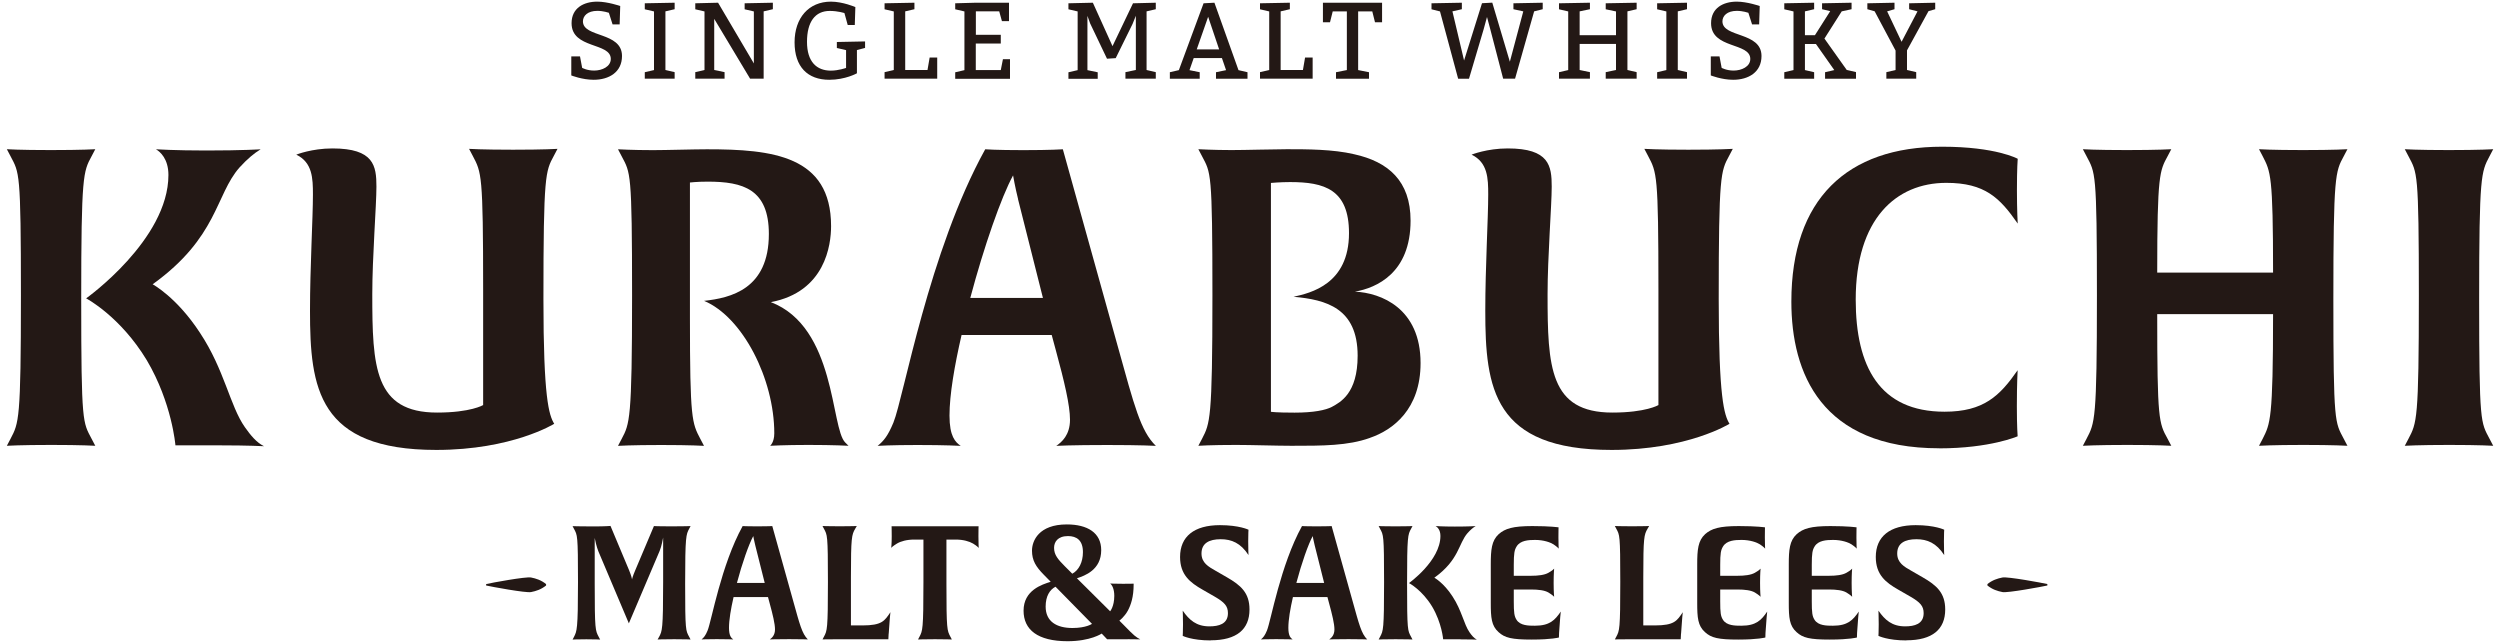<svg xmlns="http://www.w3.org/2000/svg" width="350" height="90" viewBox="0 0 350 90">
    <path d="M13.34,62.41s-1.86-.12-6.16-.12-6.22.12-6.22.12l.52-.99c1.16-2.21,1.45-2.62,1.45-20.06s-.23-17.15-1.45-19.48l-.52-.99s1.75.12,6.16.12,6.22-.12,6.22-.12l-.52.99c-1.16,2.15-1.45,2.61-1.45,20.06s.23,17.15,1.45,19.48l.52.99ZM30.84,62.35h-6.28s-.47-5.93-4.01-11.92c-3.72-6.16-8.49-8.66-8.49-8.66,0,0,11.52-8.2,11.52-17.27,0-2.27-1.16-3.26-1.75-3.6,0,0,2.68.17,7.04.17,5.17,0,7.62-.17,7.62-.17-.93.58-1.8,1.28-2.97,2.56-3.37,3.84-3.02,9.77-12.15,16.34,0,0,3.37,1.8,6.63,6.8,3.43,5.17,4.19,10.23,6.28,13.2.82,1.16,1.63,2.15,2.68,2.67,0,0-2.21-.12-6.11-.12" style="fill:#231815;stroke-width:0px"/>
    <path d="M77.53,21.83c-1.16,2.15-1.45,2.62-1.45,20.06,0,13.78.76,16.22,1.51,17.44,0,0-5.87,3.66-16.51,3.66-16.57,0-17.68-8.66-17.68-19.48,0-6.05.41-12.97.41-16.28,0-2.27-.06-4.48-2.33-5.58,0,0,2.15-.87,5.06-.87,5.82,0,6.16,2.44,6.16,5.35,0,2.67-.58,9.83-.58,15.06,0,10.18.29,16.57,9.07,16.57,4.71,0,6.45-1.05,6.45-1.05v-16.22c0-16.11-.23-16.34-1.45-18.66l-.52-.99s1.8.12,6.16.12,6.22-.12,6.22-.12l-.52.99Z" style="fill:#231815;stroke-width:0px"/>
    <path d="M118.81,62.41s-2.04-.12-5.64-.12c-3.31,0-5.35.12-5.35.12,0,0,.58-.47.58-1.74,0-7.62-4.42-16.28-9.83-18.55,3.72-.41,9.07-1.63,9.07-9.36,0-6.28-3.61-7.33-8.55-7.33-1.51,0-2.5.12-2.5.12v18.96c0,14.19.29,14.71,1.45,16.92l.52.99s-1.8-.12-5.99-.12-6.05.12-6.05.12l.52-.99c1.1-2.09,1.45-2.62,1.45-20.06s-.23-17.15-1.45-19.48l-.52-.99s2.04.12,4.89.12c1.8,0,5.76-.12,7.56-.12,9.13,0,17.38.87,17.38,10.76,0,2.62-.81,9.19-8.43,10.64,9.13,3.49,8.37,17.62,10.41,19.65l.47.47Z" style="fill:#231815;stroke-width:0px"/>
    <path d="M155.09,62.3c-5.12,0-7.21.12-7.21.12.76-.52,1.92-1.51,1.92-3.66,0-2.03-.81-5.41-1.98-9.71l-.58-2.15h-12.62c-.99,4.3-1.69,8.37-1.69,11.28s.81,3.72,1.57,4.24c0,0-2.09-.12-6.05-.12-3.72,0-5.58.12-5.58.12.87-.7,1.46-1.45,2.21-3.26,1.45-3.55,4.94-23.96,12.85-38.26,0,0,1.51.12,5.35.12s5.52-.12,5.52-.12l7.73,27.74c2.27,8.14,3.14,11.69,5.29,13.78,0,0-2.03-.12-6.74-.12M142.53,27.87c-.41-1.63-.7-3.31-.7-3.31-1.63,2.97-4.07,9.94-5.99,17.15h10.17l-3.49-13.84Z" style="fill:#231815;stroke-width:0px"/>
    <path d="M191.78,61.31c-3.08,1.1-6.57,1.1-10.99,1.1-2.03,0-5.64-.12-7.73-.12-3.6,0-5.29.12-5.29.12l.52-.99c1.1-2.15,1.45-2.62,1.45-20.06s-.23-17.15-1.45-19.48l-.52-.99s2.15.12,4.65.12c1.86,0,5.99-.12,7.73-.12,2.79,0,6.46,0,9.42.7,4.77,1.05,7.91,3.72,7.91,9.3,0,7.33-4.77,9.42-7.79,9.94,3.66.17,9.19,2.33,9.19,10,0,6.45-3.84,9.36-7.09,10.47M181.13,41.54c2.33-.52,7.73-1.74,7.73-8.9,0-6.16-3.49-7.15-8.25-7.15-1.34,0-2.68.12-2.68.12v32.04s.64.12,3.31.12,4.36-.35,5.23-.81c1.16-.64,3.6-1.86,3.6-7.15,0-6.69-4.42-7.85-8.96-8.26" style="fill:#231815;stroke-width:0px"/>
    <path d="M242.07,21.83c-1.16,2.15-1.45,2.62-1.45,20.06,0,13.78.76,16.22,1.51,17.44,0,0-5.87,3.66-16.51,3.66-16.57,0-17.68-8.66-17.68-19.48,0-6.05.41-12.97.41-16.28,0-2.27-.06-4.48-2.33-5.58,0,0,2.15-.87,5.06-.87,5.82,0,6.16,2.44,6.16,5.35,0,2.67-.58,9.83-.58,15.06,0,10.18.29,16.57,9.07,16.57,4.71,0,6.45-1.05,6.45-1.05v-16.22c0-16.11-.23-16.34-1.45-18.66l-.52-.99s1.8.12,6.16.12,6.22-.12,6.22-.12l-.52.99Z" style="fill:#231815;stroke-width:0px"/>
    <path d="M271.49,62.76c-16.51,0-20.7-10.52-20.7-20.53,0-14.36,7.79-21.69,21.11-21.69,7.56,0,10.58,1.69,10.58,1.69,0,0-.11,1.28-.11,4.42,0,2.79.11,4.65.11,4.65-2.5-3.6-4.59-5.7-10-5.7-7.04,0-12.68,5.06-12.68,16.34,0,9.36,3.32,15.7,12.44,15.7,5.47,0,7.73-2.21,10.23-5.81,0,0-.11,1.86-.11,5.06,0,2.85.11,4.19.11,4.19,0,0-3.84,1.69-10.99,1.69" style="fill:#231815;stroke-width:0px"/>
    <path d="M328.64,62.41s-1.86-.12-6.16-.12-6.22.12-6.22.12l.52-.99c1.05-2.09,1.45-2.68,1.45-17.44h-16.22c0,14.83.23,15.23,1.45,17.44l.52.99s-1.86-.12-6.16-.12-6.22.12-6.22.12l.52-.99c1.16-2.21,1.45-2.62,1.45-20.06s-.23-17.15-1.45-19.48l-.52-.99s1.75.12,6.16.12,6.22-.12,6.22-.12l-.52.99c-1.1,2.03-1.45,2.56-1.45,16.28h16.22c0-13.66-.35-14.13-1.45-16.28l-.52-.99s1.74.12,6.16.12,6.22-.12,6.22-.12l-.52.99c-1.16,2.15-1.45,2.61-1.45,20.06s.23,17.15,1.45,19.48l.52.99Z" style="fill:#231815;stroke-width:0px"/>
    <path d="M349.05,62.41s-1.86-.12-6.16-.12-6.22.12-6.22.12l.52-.99c1.16-2.21,1.45-2.62,1.45-20.06s-.23-17.15-1.45-19.48l-.52-.99s1.75.12,6.16.12,6.22-.12,6.22-.12l-.52.99c-1.16,2.21-1.45,2.61-1.45,20.06s.23,17.15,1.45,19.48l.52.99Z" style="fill:#231815;stroke-width:0px"/>
    <path d="M83.18,9.88c1.11,0,2.33-.55,2.33-1.63,0-2.34-5.49-1.37-5.49-5,0-2.13,1.7-3.02,3.6-3.02,1.44,0,3.21.61,3.21.61l-.08,2.58h-.99l-.52-1.63s-.78-.27-1.61-.27c-1.37,0-2.02.71-2.02,1.47,0,2.31,5.47,1.43,5.47,4.85,0,2.28-1.84,3.33-3.97,3.33-1.6,0-3.13-.61-3.13-.61v-2.66h1.22l.3,1.6s.68.38,1.67.38Z" style="fill:#231815;stroke-width:0px"/>
    <path d="M90.27,11.02v-.91l1.29-.3V1.6l-1.29-.3V.46l4.18-.08v.91l-1.29.3v8.21l1.29.3v.91h-4.18Z" style="fill:#231815;stroke-width:0px"/>
    <path d="M100,9.8l1.44.3v.91h-4.1v-.91l1.29-.3V1.6l-1.29-.3V.46l3.19-.08,5.01,8.5V1.6l-1.29-.3V.46l3.95-.08v.91l-1.29.3v9.42h-1.9l-5.02-8.37v7.16Z" style="fill:#231815;stroke-width:0px"/>
    <path d="M116.1,11.17c-3.04,0-4.86-1.82-4.86-5.24s1.98-5.7,5.09-5.7c1.67,0,3.42.76,3.42.76l-.08,2.51h-.99l-.46-1.67s-.91-.3-2.05-.3c-2.05,0-3.19,1.52-3.19,4.33s1.37,4.03,3.34,4.03c1.06,0,2.13-.38,2.13-.38v-2.49l-1.29-.3v-.84l3.95-.08v.91l-1.14.3v3.25s-1.61.91-3.88.91Z" style="fill:#231815;stroke-width:0px"/>
    <path d="M129.85,9.8l.3-1.75h1.06v2.96h-7.37v-.91l1.29-.3V1.6l-1.29-.3V.46l4.18-.08v.91l-1.29.3v8.21h3.12Z" style="fill:#231815;stroke-width:0px"/>
    <path d="M136.61,4.87h3.5v1.22h-3.5v3.72h3.5l.3-1.52h.99v2.74h-7.67v-.91l1.29-.3V1.6l-1.29-.3V.46l2.89-.08h4.64v2.58h-.99l-.38-1.37h-3.27v3.27Z" style="fill:#231815;stroke-width:0px"/>
    <path d="M159.02,9.8V2.21l-.46,1.14-2.36,4.79-1.22.08-2.36-4.94-.38-1.06v7.6l1.44.3v.91h-4.1v-.91l1.29-.3V1.6l-1.29-.3V.46l3.42-.08,2.75,6.08,2.87-6,3.19-.08v.91l-1.29.3v8.21l1.29.3v.91h-4.25v-.91l1.44-.3Z" style="fill:#231815;stroke-width:0px"/>
    <path d="M165.04,9.82l3.46-9.36,1.52-.08,3.37,9.44,1.26.29v.91h-4.41v-.91l1.41-.29-.58-1.69h-3.95l-.59,1.69,1.43.29v.91h-4.18v-.91l1.25-.29ZM170.68,6.92l-1.54-4.57-1.6,4.57h3.13Z" style="fill:#231815;stroke-width:0px"/>
    <path d="M182.41,9.8l.3-1.75h1.06v2.96h-7.37v-.91l1.29-.3V1.6l-1.29-.3V.46l4.18-.08v.91l-1.29.3v8.21h3.12Z" style="fill:#231815;stroke-width:0px"/>
    <path d="M187.04,11.02v-.91l1.52-.3V1.6h-1.98l-.38,1.52h-.99V.38h8.28v2.74h-.99l-.38-1.52h-1.98v8.21l1.52.3v.91h-4.64Z" style="fill:#231815;stroke-width:0px"/>
    <path d="M200.41,1.29V.46l4.25-.08v.91l-1.32.3,1.63,6.88,2.51-8.02,1.44-.08,2.46,8.27,1.88-7.05-1.38-.3V.46l4.1-.08v.91l-1.2.3-2.67,9.42h-1.67l-1.82-6.99-.44-1.64-.47,1.72-2.05,6.92h-1.52l-2.54-9.42-1.19-.3Z" style="fill:#231815;stroke-width:0px"/>
    <path d="M218.26,11.02v-.91l1.29-.3V1.6l-1.29-.3V.46l4.33-.08v.91l-1.44.3v3.34h5.09V1.6l-1.44-.3V.46l4.33-.08v.91l-1.29.3v8.21l1.29.3v.91h-4.33v-.91l1.44-.3v-3.65h-5.09v3.65l1.44.3v.91h-4.33Z" style="fill:#231815;stroke-width:0px"/>
    <path d="M232,11.02v-.91l1.29-.3V1.6l-1.29-.3V.46l4.18-.08v.91l-1.29.3v8.21l1.29.3v.91h-4.18Z" style="fill:#231815;stroke-width:0px"/>
    <path d="M242.71,9.88c1.11,0,2.33-.55,2.33-1.63,0-2.34-5.49-1.37-5.49-5,0-2.13,1.7-3.02,3.6-3.02,1.44,0,3.21.61,3.21.61l-.08,2.58h-.99l-.52-1.63s-.78-.27-1.61-.27c-1.37,0-2.02.71-2.02,1.47,0,2.31,5.47,1.43,5.47,4.85,0,2.28-1.84,3.33-3.97,3.33-1.6,0-3.13-.61-3.13-.61v-2.66h1.22l.3,1.6s.68.38,1.67.38Z" style="fill:#231815;stroke-width:0px"/>
    <path d="M259.84,10.11v.91h-4.33v-.91l1.29-.3-2.57-3.65h-1.54v3.65l1.29.3v.91h-4.18v-.91l1.29-.3V1.6l-1.29-.3V.46l4.18-.08v.91l-1.29.3v3.34h1.4l2.14-3.37-1.14-.27V.46l4.13-.08v.91l-1.38.3-2.42,3.81,3.12,4.39,1.29.3Z" style="fill:#231815;stroke-width:0px"/>
    <path d="M265.38,9.8v-2.72l-2.93-5.5-1.02-.29V.46l3.8-.08v.91l-1.03.3,2.02,4.26,2.23-4.26-1.17-.3V.46l3.65-.08v.91l-.94.27-3.01,5.49v2.75l1.29.3v.91h-4.18v-.91l1.29-.3Z" style="fill:#231815;stroke-width:0px"/>
    <path d="M286.63,81.97c-.7.16-5.59,1.07-6.29.92-.7-.14-1.4-.36-2.1-.92v-.2c.7-.56,1.4-.78,2.1-.92.7-.15,5.59.75,6.29.92v.2Z" style="fill:#231815;stroke-width:0px"/>
    <path d="M68.06,81.97c.7.16,5.59,1.07,6.29.92.7-.14,1.4-.36,2.1-.92v-.2c-.7-.56-1.4-.78-2.1-.92-.7-.15-5.59.75-6.29.92v.2Z" style="fill:#231815;stroke-width:0px"/>
    <path d="M96.68,89.53s-.62-.04-2.29-.04-2.33.04-2.33.04l.22-.38c.42-.8.56-1,.56-7.67v-6.22c-.02.11-.22,1.24-.49,1.87l-4.31,10.14-4.27-10.09c-.24-.58-.49-1.69-.51-1.87v6.4c0,6.47.09,6.56.56,7.45l.2.38s-.67-.04-1.93-.04c-1.36,0-1.93.04-1.93.04l.2-.38c.4-.8.56-1,.56-7.67s-.09-6.56-.56-7.45l-.2-.38s1.02.04,2.82.04,2.49-.07,2.49-.07l2.6,6.2c.33.8.4,1.18.42,1.29,0-.07.07-.4.44-1.27l2.62-6.2s.67.04,2.42.04,2.71-.04,2.71-.04l-.2.38c-.42.8-.56,1-.56,7.67s.09,6.56.56,7.45l.2.38Z" style="fill:#231815;stroke-width:0px"/>
    <path d="M110.53,89.48c-1.96,0-2.76.04-2.76.04.29-.2.73-.58.73-1.4,0-.78-.31-2.07-.76-3.71l-.22-.82h-4.82c-.38,1.65-.64,3.2-.64,4.31s.31,1.42.6,1.62c0,0-.8-.04-2.31-.04-1.42,0-2.13.04-2.13.04.33-.27.56-.56.84-1.24.56-1.36,1.89-9.16,4.91-14.63,0,0,.58.04,2.04.04s2.11-.04,2.11-.04l2.96,10.6c.87,3.11,1.2,4.47,2.02,5.27,0,0-.78-.04-2.58-.04ZM105.73,76.32c-.16-.62-.27-1.27-.27-1.27-.62,1.13-1.56,3.8-2.29,6.56h3.89l-1.33-5.29Z" style="fill:#231815;stroke-width:0px"/>
    <path d="M124.41,88.72l-.04.78h-7.51c-1.2,0-1.71.02-1.71.02l.2-.38c.45-.84.56-1,.56-7.67s-.09-6.56-.56-7.45l-.2-.38s.67.04,2.42.04,2.38-.04,2.38-.04l-.22.38c-.49.84-.6,1.2-.6,6.78v6.76h1.6c2.76,0,3.11-.64,3.93-1.85,0,0-.11.87-.24,3Z" style="fill:#231815;stroke-width:0px"/>
    <path d="M137.01,76.7s-.16-.22-.78-.6c-.53-.31-1.38-.56-2.42-.56h-1.31v6.16c0,6.47.09,6.56.56,7.45l.2.38s-.69-.04-2.36-.04-2.38.04-2.38.04l.2-.38c.44-.84.56-1,.56-7.67v-5.94h-1.29c-1.04,0-1.89.24-2.42.56-.58.36-.78.56-.8.6,0-.02.07-.56.07-1.62,0-.98-.02-1.4-.02-1.4h12.18s-.02.42-.02,1.4c0,1.07.04,1.58.04,1.62Z" style="fill:#231815;stroke-width:0px"/>
    <path d="M157.89,89.5h-2.89l-.76-.8s-1.56,1.07-4.78,1.07c-4.2,0-6.16-1.62-6.16-4.27,0-2.87,2.58-3.67,3.8-4.05l-.98-1c-1.09-1.11-1.64-1.98-1.64-3.36s.96-3.67,4.87-3.67c2.91,0,4.82,1.18,4.82,3.6,0,2.78-2.31,3.58-3.4,3.94l4.65,4.62s.58-.67.58-2.16c0-.91-.27-1.49-.58-1.73,0,0,.6.04,1.8.04,1.07,0,1.49-.02,1.49-.02v.11c0,1.76-.38,2.85-.8,3.65-.51.93-1.2,1.42-1.2,1.42l.53.53c1.62,1.67,1.78,1.76,2.4,2.09,0,0-.62-.02-1.76-.02ZM147.77,82.14c-.8.42-1.38,1.31-1.38,2.78,0,2.09,1.53,3,3.76,3,1.91,0,2.73-.58,2.73-.58l-5.11-5.2ZM149.53,75.05c-1.47,0-1.96.84-1.96,1.65,0,1,.56,1.62,1.51,2.58l1.04,1.04c.91-.49,1.49-1.6,1.49-3.02,0-1.67-.89-2.25-2.09-2.25Z" style="fill:#231815;stroke-width:0px"/>
    <path d="M169.51,89.66c-2.67,0-3.93-.64-3.93-.64,0,0,.04-.53.04-1.62s-.04-1.91-.04-1.91c.91,1.31,1.91,2.2,3.73,2.2,1.29,0,2.6-.31,2.6-1.85,0-.98-.47-1.51-1.85-2.31l-1.67-.96c-1.8-1.02-3.18-2.11-3.18-4.6,0-2.85,1.96-4.45,5.58-4.45,2.71,0,4,.64,4,.64,0,0-.04.53-.04,1.62,0,1.18.04,1.93.04,1.93-1.09-1.69-2.38-2.22-3.89-2.22-1.62,0-2.69.56-2.69,2,0,1.31.98,1.85,1.98,2.42l1.58.91c1.96,1.13,3.16,2.18,3.16,4.51,0,2.78-1.8,4.31-5.42,4.31Z" style="fill:#231815;stroke-width:0px"/>
    <path d="M188.85,89.48c-1.96,0-2.76.04-2.76.04.29-.2.73-.58.73-1.4,0-.78-.31-2.07-.76-3.71l-.22-.82h-4.83c-.38,1.65-.64,3.2-.64,4.31s.31,1.42.6,1.62c0,0-.8-.04-2.31-.04-1.42,0-2.13.04-2.13.04.33-.27.56-.56.84-1.24.56-1.36,1.89-9.16,4.91-14.63,0,0,.58.04,2.04.04s2.11-.04,2.11-.04l2.96,10.6c.87,3.11,1.2,4.47,2.02,5.27,0,0-.78-.04-2.58-.04ZM184.05,76.32c-.16-.62-.27-1.27-.27-1.27-.62,1.13-1.56,3.8-2.29,6.56h3.89l-1.33-5.29Z" style="fill:#231815;stroke-width:0px"/>
    <path d="M197.75,89.53s-.71-.04-2.36-.04-2.38.04-2.38.04l.2-.38c.45-.84.56-1,.56-7.67s-.09-6.56-.56-7.45l-.2-.38s.67.04,2.36.04,2.38-.04,2.38-.04l-.2.38c-.45.82-.56,1-.56,7.67s.09,6.56.56,7.45l.2.38ZM204.44,89.5h-2.4s-.18-2.27-1.53-4.56c-1.42-2.36-3.25-3.31-3.25-3.31,0,0,4.4-3.13,4.4-6.6,0-.87-.44-1.24-.67-1.38,0,0,1.02.07,2.69.07,1.98,0,2.91-.07,2.91-.07-.36.22-.69.49-1.13.98-1.29,1.47-1.16,3.74-4.65,6.25,0,0,1.29.69,2.53,2.6,1.31,1.98,1.6,3.91,2.4,5.05.31.44.62.82,1.02,1.02,0,0-.84-.04-2.33-.04Z" style="fill:#231815;stroke-width:0px"/>
    <path d="M218.27,88.61l-.02.64s-1,.29-3.8.29-3.78-.24-4.65-1.04c-1-.89-1.09-2.02-1.09-4.09v-5.38c0-2.07.11-3.33,1.11-4.25.89-.78,1.98-1.13,4.71-1.13,2.54,0,3.67.18,3.67.18,0,0-.02.42-.02,1.4,0,1.04.04,1.53.04,1.58-.02-.02-.16-.22-.73-.6-.42-.27-1.36-.62-2.58-.62-.93,0-2.07.07-2.58.91-.31.49-.4.98-.4,2.58v1.53h2.4c1.04,0,1.91-.11,2.45-.42.58-.33.76-.53.8-.58,0,.02-.07.64-.07,1.98s.07,1.91.07,1.96c-.02-.02-.18-.22-.8-.6-.53-.31-1.4-.42-2.45-.42h-2.4v1.67c0,1.58.07,2.07.38,2.56.51.84,1.73.84,2.58.84,2.07,0,2.8-.78,3.62-1.98,0,0-.13,1.13-.24,3Z" style="fill:#231815;stroke-width:0px"/>
    <path d="M235.34,88.72l-.04.78h-7.51c-1.2,0-1.71.02-1.71.02l.2-.38c.45-.84.56-1,.56-7.67s-.09-6.56-.56-7.45l-.2-.38s.67.04,2.42.04,2.38-.04,2.38-.04l-.22.38c-.49.84-.6,1.2-.6,6.78v6.76h1.6c2.76,0,3.11-.64,3.93-1.85,0,0-.11.87-.24,3Z" style="fill:#231815;stroke-width:0px"/>
    <path d="M247.17,88.61l-.02.64s-1,.29-3.8.29-3.78-.24-4.65-1.04c-1-.89-1.09-2.02-1.09-4.09v-5.38c0-2.07.11-3.33,1.11-4.25.89-.78,1.98-1.13,4.71-1.13,2.54,0,3.67.18,3.67.18,0,0-.02.42-.02,1.4,0,1.04.04,1.53.04,1.58-.02-.02-.16-.22-.73-.6-.42-.27-1.36-.62-2.58-.62-.93,0-2.07.07-2.58.91-.31.49-.4.98-.4,2.58v1.53h2.4c1.04,0,1.91-.11,2.45-.42.58-.33.76-.53.8-.58,0,.02-.07.64-.07,1.98s.07,1.91.07,1.96c-.02-.02-.18-.22-.8-.6-.53-.31-1.4-.42-2.45-.42h-2.4v1.67c0,1.58.07,2.07.38,2.56.51.84,1.73.84,2.58.84,2.07,0,2.8-.78,3.62-1.98,0,0-.13,1.13-.24,3Z" style="fill:#231815;stroke-width:0px"/>
    <path d="M259.99,88.61l-.02.64s-1,.29-3.8.29-3.78-.24-4.65-1.04c-1-.89-1.09-2.02-1.09-4.09v-5.38c0-2.07.11-3.33,1.11-4.25.89-.78,1.98-1.13,4.71-1.13,2.54,0,3.67.18,3.67.18,0,0-.02.42-.02,1.4,0,1.04.04,1.53.04,1.58-.02-.02-.16-.22-.73-.6-.42-.27-1.36-.62-2.58-.62-.93,0-2.07.07-2.58.91-.31.49-.4.98-.4,2.58v1.53h2.4c1.04,0,1.91-.11,2.45-.42.58-.33.76-.53.8-.58,0,.02-.07.64-.07,1.98s.07,1.91.07,1.96c-.02-.02-.18-.22-.8-.6-.53-.31-1.4-.42-2.45-.42h-2.4v1.67c0,1.58.07,2.07.38,2.56.51.84,1.73.84,2.58.84,2.07,0,2.8-.78,3.62-1.98,0,0-.13,1.13-.24,3Z" style="fill:#231815;stroke-width:0px"/>
    <path d="M266.91,89.66c-2.67,0-3.93-.64-3.93-.64,0,0,.04-.53.04-1.62s-.04-1.91-.04-1.91c.91,1.31,1.91,2.2,3.73,2.2,1.29,0,2.6-.31,2.6-1.85,0-.98-.47-1.51-1.85-2.31l-1.67-.96c-1.8-1.02-3.18-2.11-3.18-4.6,0-2.85,1.96-4.45,5.58-4.45,2.71,0,4,.64,4,.64,0,0-.04.53-.04,1.62,0,1.18.04,1.93.04,1.93-1.09-1.69-2.38-2.22-3.89-2.22-1.62,0-2.69.56-2.69,2,0,1.31.98,1.85,1.98,2.42l1.58.91c1.96,1.13,3.16,2.18,3.16,4.51,0,2.78-1.8,4.31-5.42,4.31Z" style="fill:#231815;stroke-width:0px"/>
    <rect width="350" height="90" style="fill:none;stroke-width:0px"/>
</svg>
